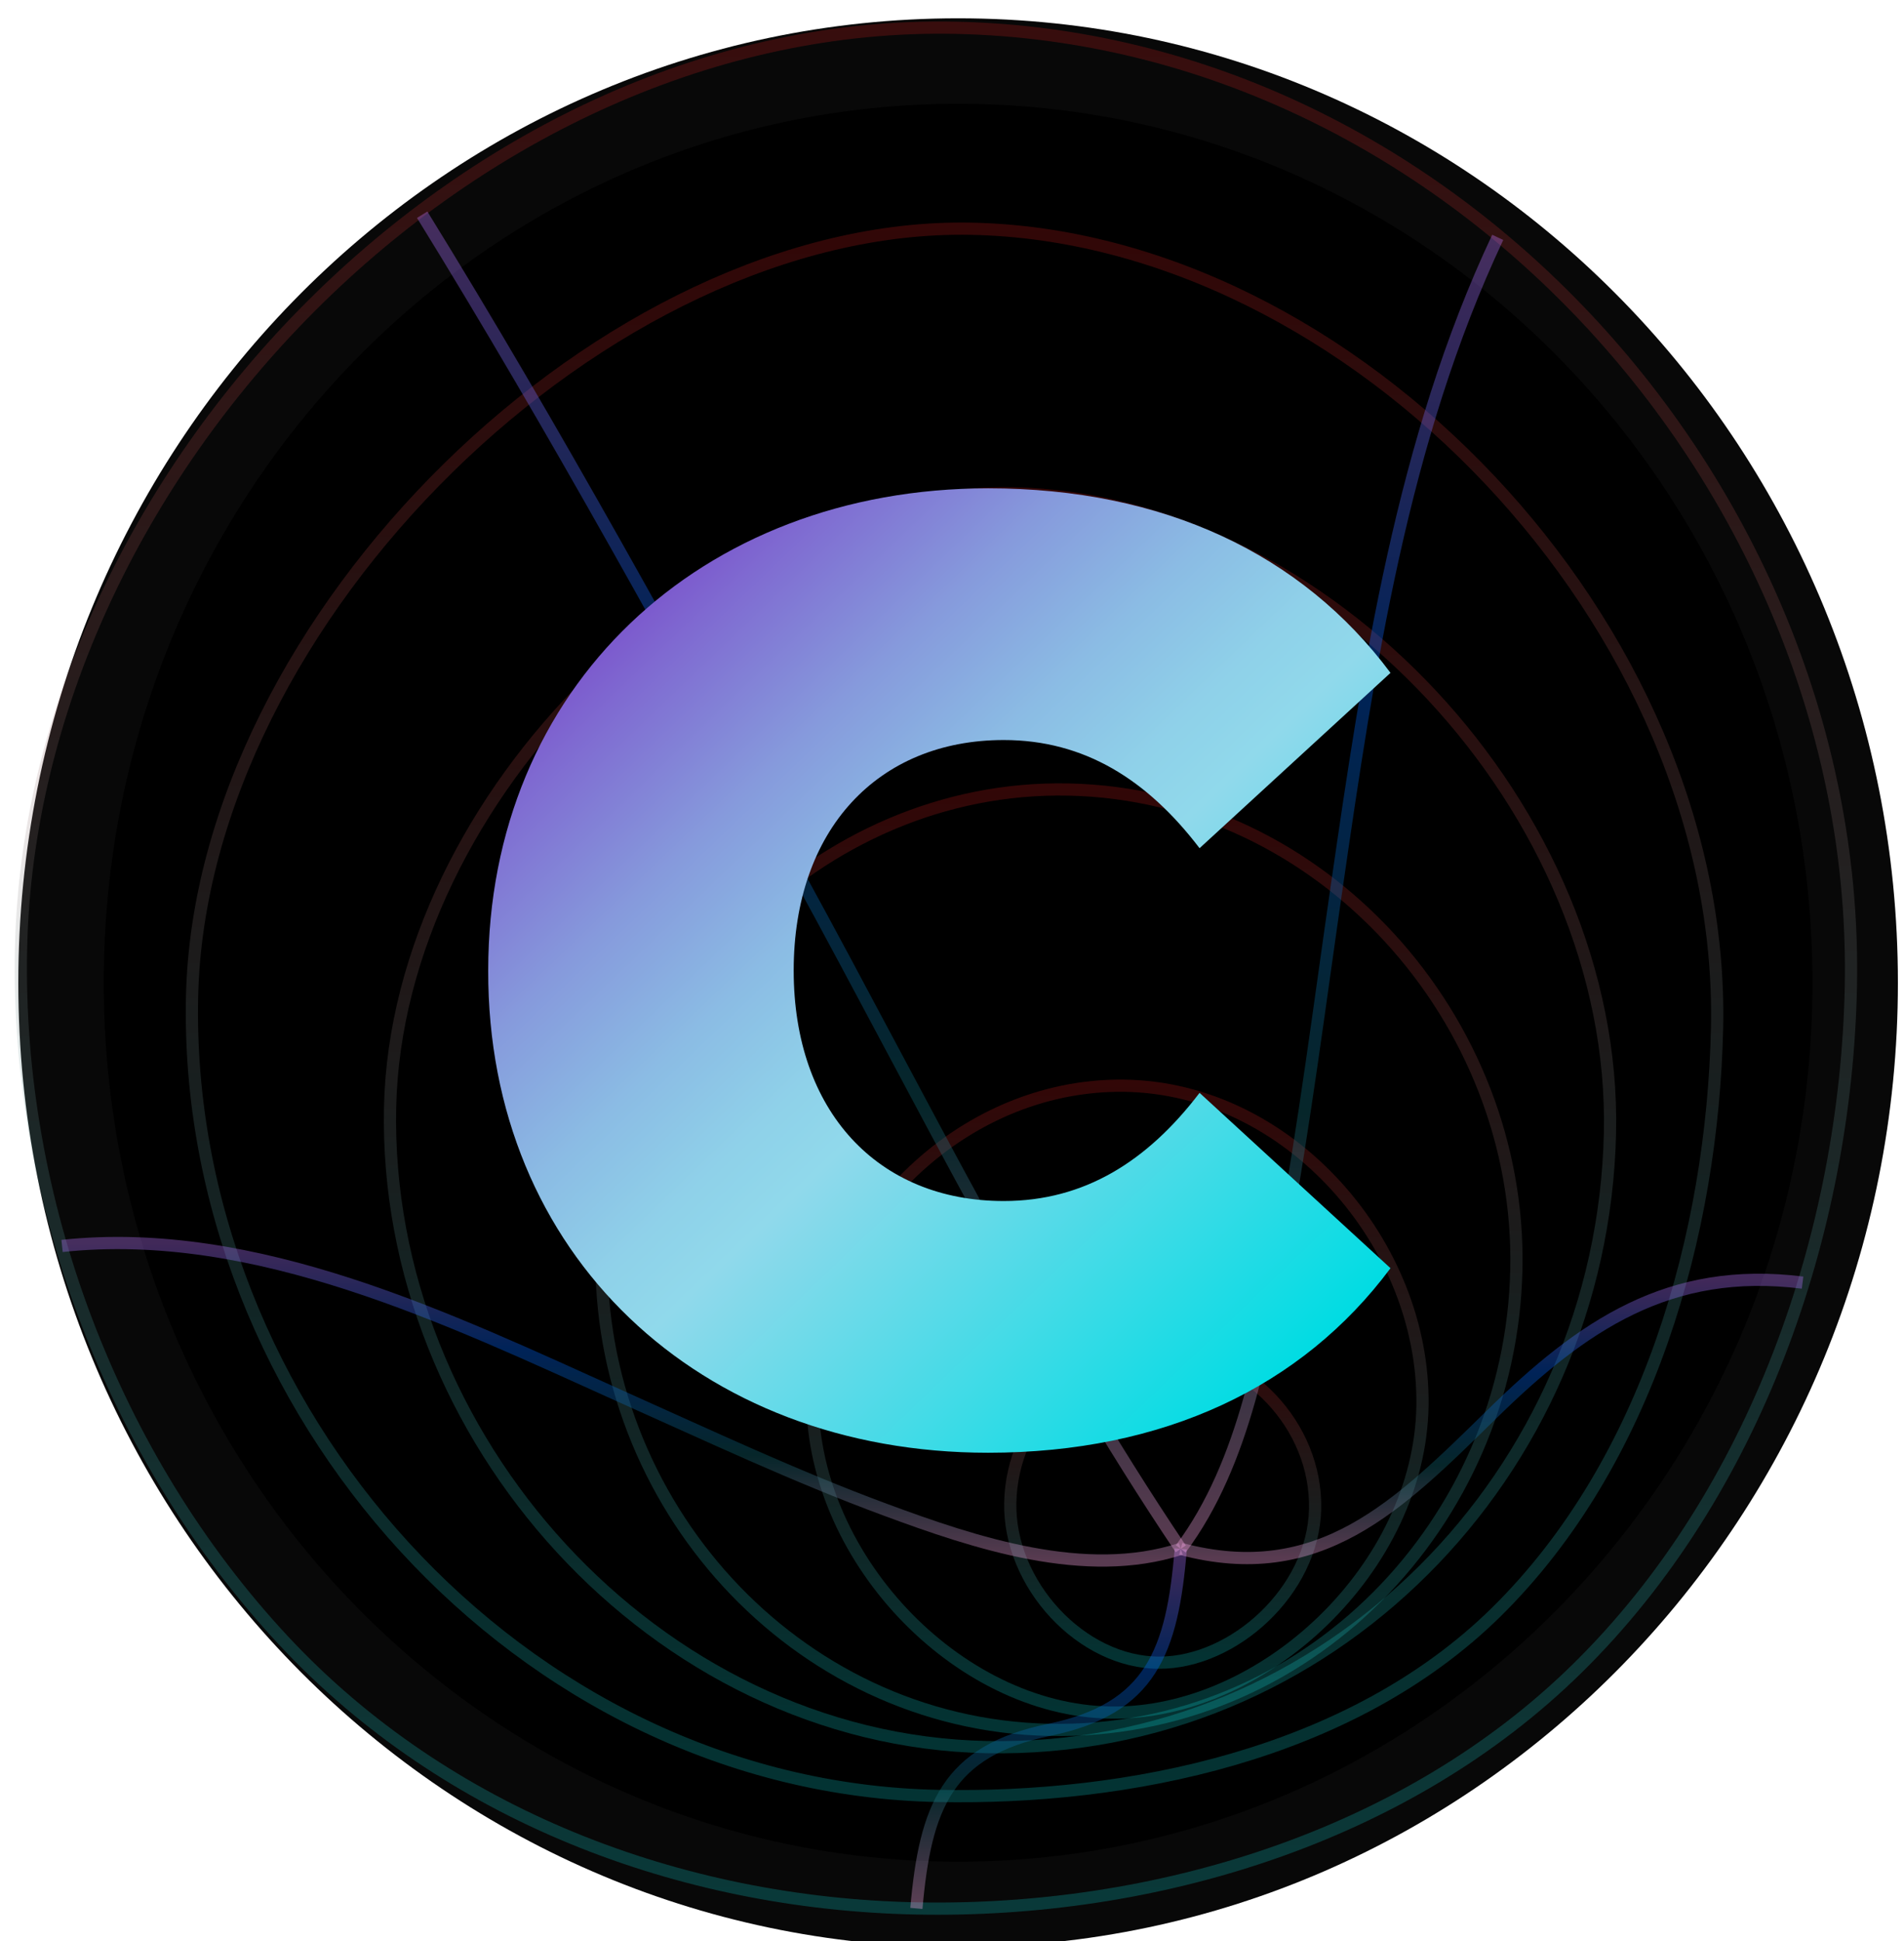 <svg width="156" height="159" viewBox="0 0 156 159" fill="none" xmlns="http://www.w3.org/2000/svg">
<g clip-path="url(#clip0_244_57)">
<path d="M78.5 156C119.093 156 152 122.198 152 80.5C152 38.803 119.093 5 78.5 5C37.907 5 5 38.803 5 80.5C5 122.198 37.907 156 78.5 156Z" fill="black" stroke="#080808" stroke-width="7" stroke-miterlimit="10"/>
<path d="M75.061 156.326C55.721 155.929 36.58 148.681 23.252 134.408C9.195 119.338 1.282 98.259 1.724 77.71C2.542 38.778 38.746 1.436 78.31 2.276C119.31 3.138 152.486 40.678 151.646 80.87C151.226 100.999 143.822 122.299 129.278 136.617C115.177 150.515 94.533 156.724 75.061 156.326Z" stroke="url(#paint0_linear_244_57)" stroke-opacity="0.2" stroke-miterlimit="10"/>
<path d="M140.683 84.228C141.412 51.218 110.712 19.334 79.569 18.737C49.687 18.14 16.445 50.665 15.737 81.599C14.986 115.229 42.526 146.428 76.851 147.113C92.367 147.422 110.668 143.798 122.603 132.043C135.069 119.758 140.307 100.999 140.683 84.228Z" stroke="url(#paint1_linear_244_57)" stroke-opacity="0.2" stroke-miterlimit="10"/>
<path d="M80.852 143.113C53.665 142.561 31.386 117.703 31.961 90.702C32.513 65.226 58.13 39.905 83.017 40.413C108.634 40.943 132.505 66.441 131.908 92.824C131.29 120.708 108.789 143.666 80.852 143.113Z" stroke="url(#paint2_linear_244_57)" stroke-opacity="0.2" stroke-miterlimit="10"/>
<path d="M124.239 103.982C124.681 83.543 108.347 65.116 87.571 64.674C66.949 64.232 49.709 82.107 49.289 102.391C48.847 123.05 65.048 141.257 85.957 141.699C107.021 142.141 123.797 124.774 124.239 103.982Z" stroke="url(#paint3_linear_244_57)" stroke-opacity="0.2" stroke-miterlimit="10"/>
<path d="M91.019 140.285C78.376 140.108 66.264 127.381 66.573 114.08C66.883 100.535 78.575 88.758 92.102 88.935C105.628 89.112 116.746 101.905 116.547 115.14C116.348 128.398 103.551 140.462 91.019 140.285Z" stroke="url(#paint4_linear_244_57)" stroke-opacity="0.2" stroke-miterlimit="10"/>
<path d="M107.75 123.625C107.905 116.753 102.136 110.81 95.527 110.522C88.587 110.213 82.907 116.267 82.774 123.095C82.641 129.79 88.631 136.22 94.997 136.197C101.075 136.197 107.595 130.32 107.75 123.625Z" stroke="url(#paint5_linear_244_57)" stroke-opacity="0.2" stroke-miterlimit="10"/>
<path d="M96.743 126.873C96.058 135.269 94.312 139.976 85.957 141.699C77.602 143.423 75.812 147.996 75.082 156.326" stroke="url(#paint6_linear_244_57)" stroke-opacity="0.35" stroke-miterlimit="10"/>
<path d="M96.743 126.873C108.103 129.9 114.579 123.338 122.183 115.891C129.653 108.556 136.77 103.695 147.689 105.065" stroke="url(#paint7_linear_244_57)" stroke-opacity="0.35" stroke-miterlimit="10"/>
<path d="M96.743 126.873C102.025 119.824 103.617 109.881 105.164 101.441C106.91 91.896 108.126 82.262 109.518 72.672C112.126 54.664 114.889 36.06 122.713 19.444" stroke="url(#paint8_linear_244_57)" stroke-opacity="0.35" stroke-miterlimit="10"/>
<path d="M96.743 126.873C84.984 109.395 75.569 90.194 65.468 71.745C55.477 53.538 45.509 35.265 34.59 17.588" stroke="url(#paint9_linear_244_57)" stroke-opacity="0.35" stroke-miterlimit="10"/>
<path d="M96.743 126.873C88.941 129.414 79.879 126.387 72.541 123.669C65.18 120.951 58.041 117.593 50.88 114.389C36.801 108.048 20.953 100.358 5.083 102.06" stroke="url(#paint10_linear_244_57)" stroke-opacity="0.35" stroke-miterlimit="10"/>
<path d="M40 79.5C40 56.333 57.381 40 80.961 40C95.329 40 106.685 45.386 113.927 55.117L98.284 69.48C93.997 63.862 88.84 60.619 82.236 60.619C71.923 60.619 65.029 67.974 65.029 79.5C65.029 91.026 71.923 98.381 82.236 98.381C88.84 98.381 93.997 95.138 98.284 89.52L113.927 103.883C106.685 113.614 95.329 119 80.961 119C57.265 119 39.942 102.725 40 79.5Z" fill="url(#paint11_linear_244_57)"/>
</g>
<defs>
<linearGradient id="paint0_linear_244_57" x1="76.684" y1="2.262" x2="76.684" y2="156.344" gradientUnits="userSpaceOnUse">
<stop stop-color="#F82222"/>
<stop offset="1" stop-color="#0FFFFF"/>
</linearGradient>
<linearGradient id="paint1_linear_244_57" x1="78.209" y1="18.729" x2="78.209" y2="147.131" gradientUnits="userSpaceOnUse">
<stop stop-color="#F82222"/>
<stop offset="1" stop-color="#0FFFFF"/>
</linearGradient>
<linearGradient id="paint2_linear_244_57" x1="81.935" y1="40.405" x2="81.935" y2="143.123" gradientUnits="userSpaceOnUse">
<stop stop-color="#F82222"/>
<stop offset="1" stop-color="#0FFFFF"/>
</linearGradient>
<linearGradient id="paint3_linear_244_57" x1="86.764" y1="64.666" x2="86.764" y2="141.707" gradientUnits="userSpaceOnUse">
<stop stop-color="#F82222"/>
<stop offset="1" stop-color="#0FFFFF"/>
</linearGradient>
<linearGradient id="paint4_linear_244_57" x1="91.559" y1="88.933" x2="91.559" y2="140.287" gradientUnits="userSpaceOnUse">
<stop stop-color="#F82222"/>
<stop offset="1" stop-color="#0FFFFF"/>
</linearGradient>
<linearGradient id="paint5_linear_244_57" x1="95.263" y1="110.511" x2="95.263" y2="136.198" gradientUnits="userSpaceOnUse">
<stop stop-color="#F82222"/>
<stop offset="1" stop-color="#0FFFFF"/>
</linearGradient>
<linearGradient id="paint6_linear_244_57" x1="85.913" y1="126.873" x2="85.913" y2="156.326" gradientUnits="userSpaceOnUse">
<stop stop-color="#BA74FF"/>
<stop offset="0.333" stop-color="#0064FB"/>
<stop offset="0.667" stop-color="#116C78"/>
<stop offset="1" stop-color="#FFA9E7"/>
</linearGradient>
<linearGradient id="paint7_linear_244_57" x1="122.216" y1="104.833" x2="122.216" y2="127.628" gradientUnits="userSpaceOnUse">
<stop stop-color="#BA74FF"/>
<stop offset="0.333" stop-color="#0064FB"/>
<stop offset="0.667" stop-color="#116C78"/>
<stop offset="1" stop-color="#FFA9E7"/>
</linearGradient>
<linearGradient id="paint8_linear_244_57" x1="109.728" y1="19.444" x2="109.728" y2="126.873" gradientUnits="userSpaceOnUse">
<stop stop-color="#BA74FF"/>
<stop offset="0.333" stop-color="#0064FB"/>
<stop offset="0.667" stop-color="#116C78"/>
<stop offset="1" stop-color="#FFA9E7"/>
</linearGradient>
<linearGradient id="paint9_linear_244_57" x1="65.667" y1="17.588" x2="65.667" y2="126.873" gradientUnits="userSpaceOnUse">
<stop stop-color="#BA74FF"/>
<stop offset="0.333" stop-color="#0064FB"/>
<stop offset="0.667" stop-color="#116C78"/>
<stop offset="1" stop-color="#FFA9E7"/>
</linearGradient>
<linearGradient id="paint10_linear_244_57" x1="50.913" y1="101.82" x2="50.913" y2="127.829" gradientUnits="userSpaceOnUse">
<stop stop-color="#BA74FF"/>
<stop offset="0.333" stop-color="#0064FB"/>
<stop offset="0.667" stop-color="#116C78"/>
<stop offset="1" stop-color="#FFA9E7"/>
</linearGradient>
<linearGradient id="paint11_linear_244_57" x1="52.694" y1="50.056" x2="109.209" y2="109.025" gradientUnits="userSpaceOnUse">
<stop stop-color="#7C5ACD"/>
<stop offset="0.047" stop-color="#7F6AD1"/>
<stop offset="0.203" stop-color="#869ADC"/>
<stop offset="0.341" stop-color="#8BBCE4"/>
<stop offset="0.454" stop-color="#8FD1E9"/>
<stop offset="0.528" stop-color="#90D9EB"/>
<stop offset="1" stop-color="#00DCE3"/>
</linearGradient>
<clipPath id="clip0_244_57">
<rect width="156" height="159" fill="white"/>
</clipPath>
</defs>
</svg>
